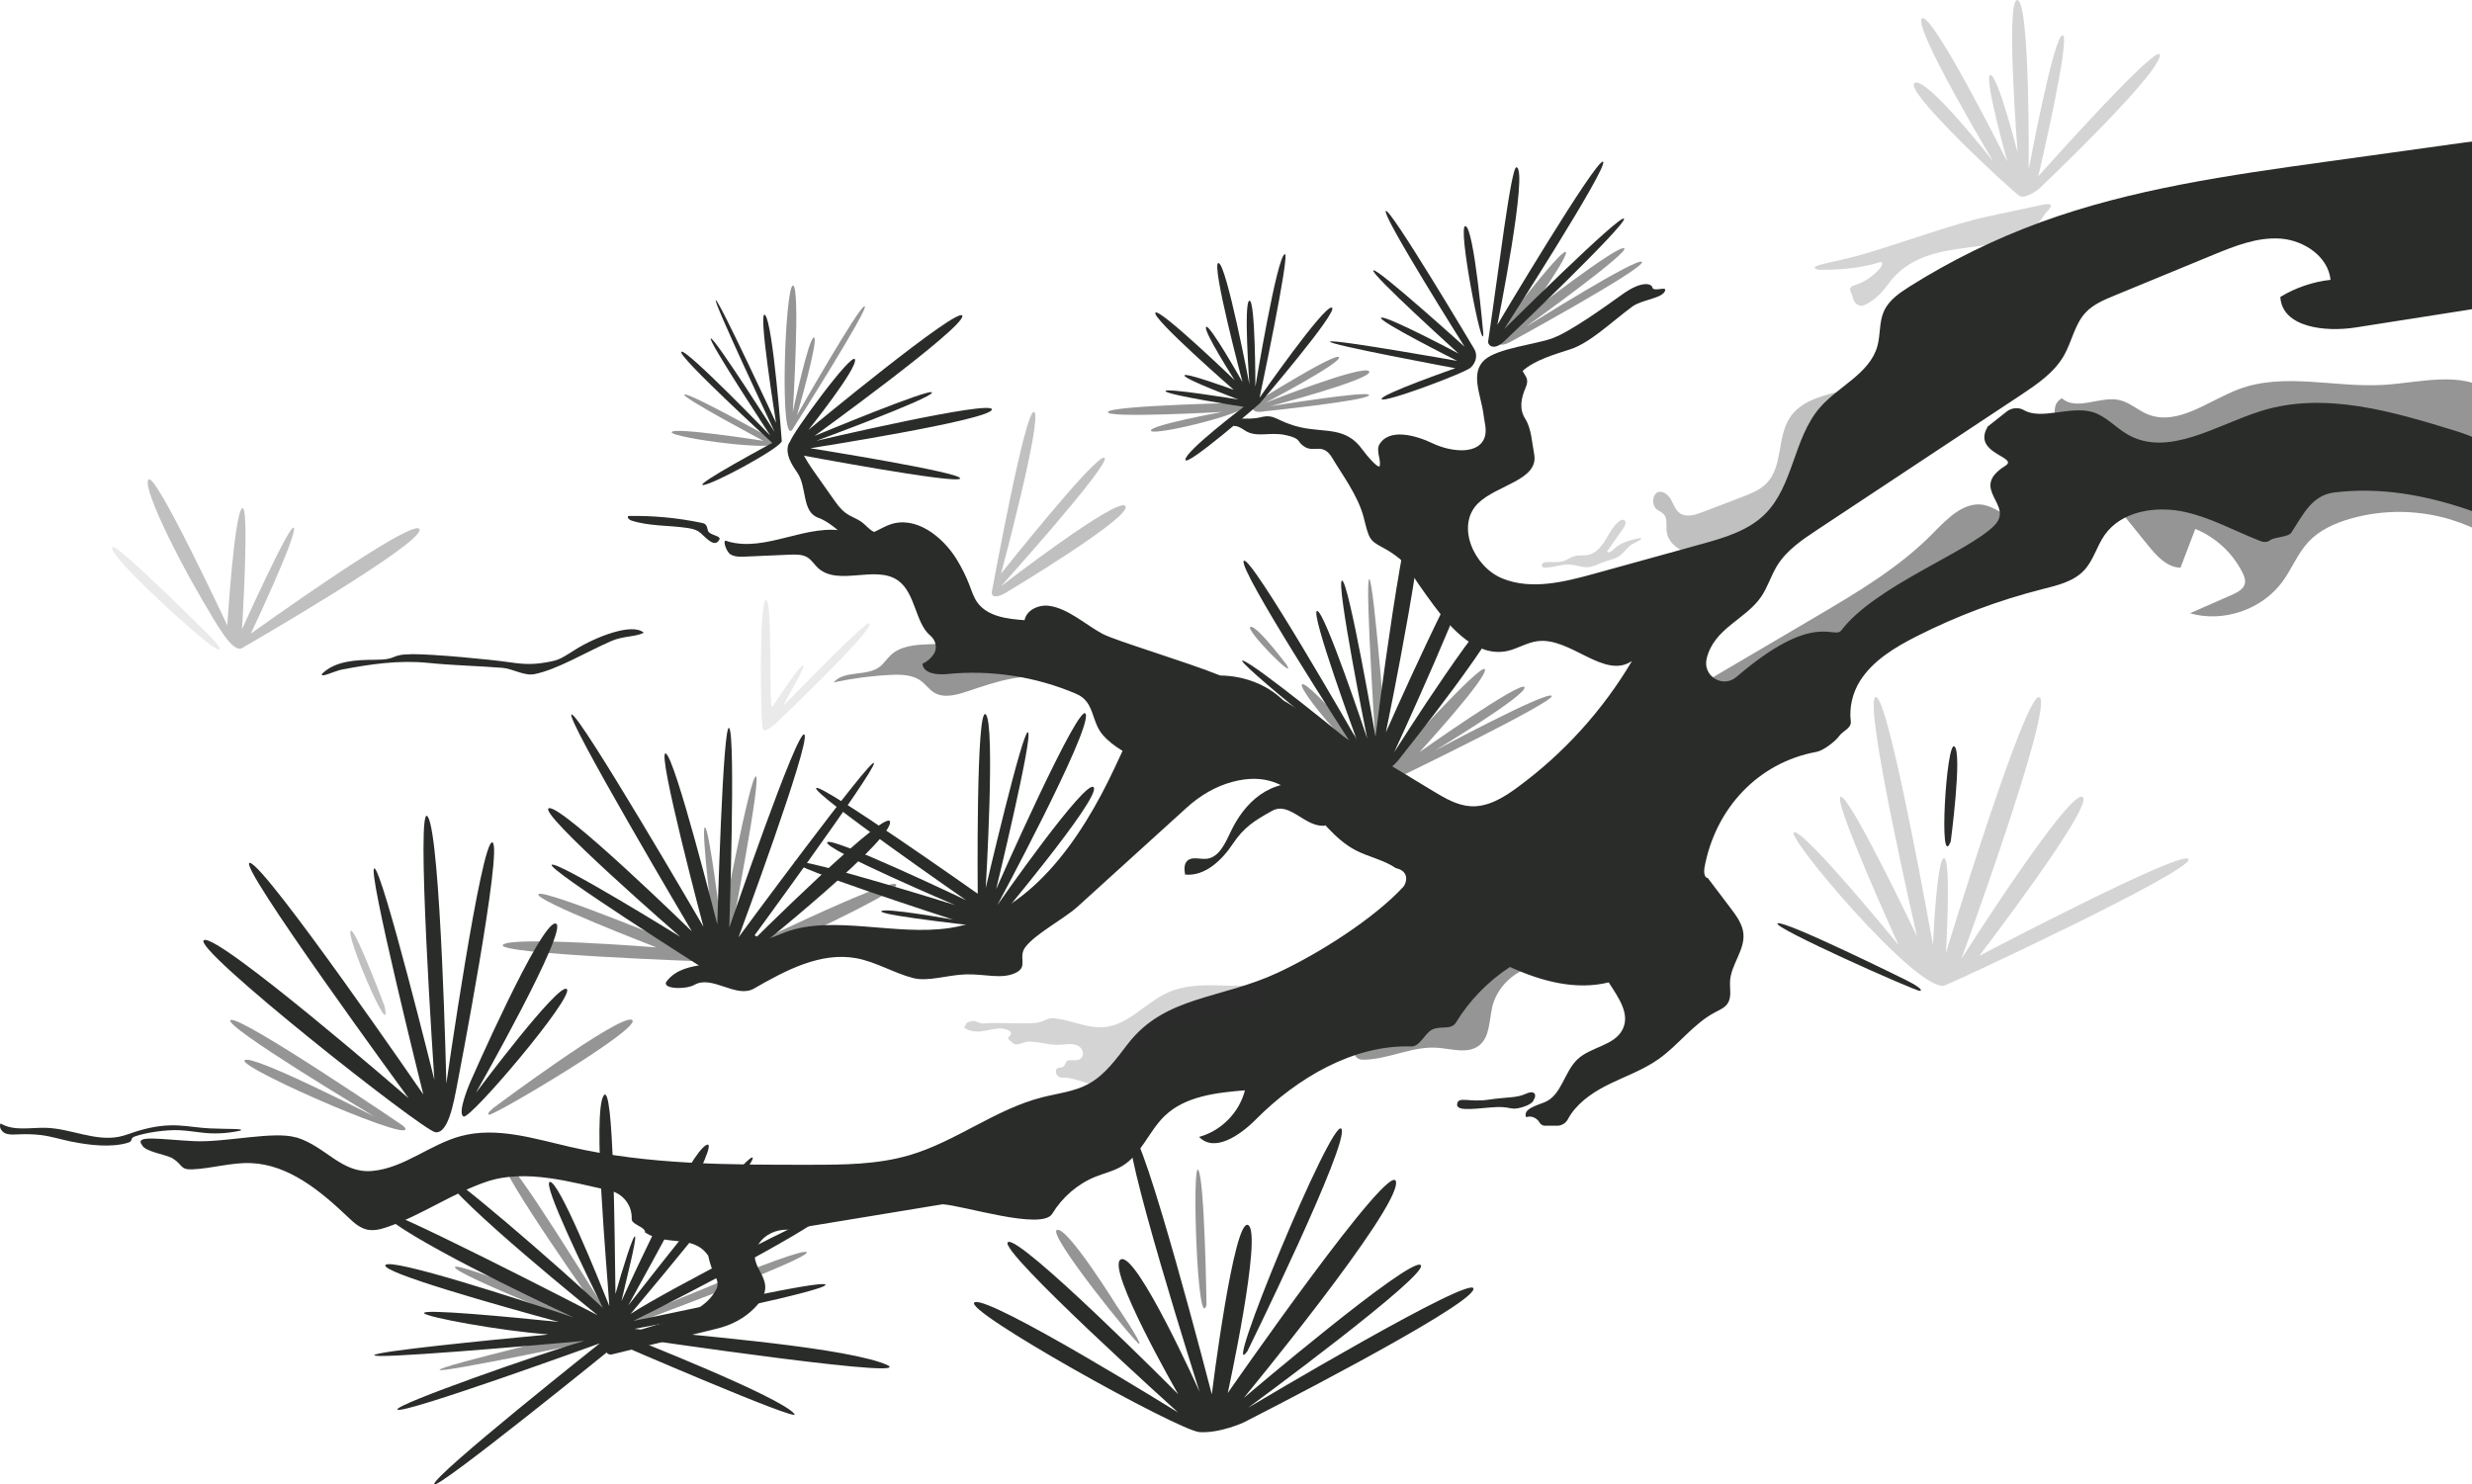 <?xml version="1.0" encoding="UTF-8"?> <svg xmlns="http://www.w3.org/2000/svg" width="423" height="254" viewBox="0 0 423 254" fill="none"> <g clip-path="url(#clip0_255_223)"> <path d="M50.725 194.653C55.776 196.206 58.432 200.864 63.693 200.395C69.127 199.915 73.574 195.848 78.848 194.431C84.974 192.78 91.396 194.862 97.572 196.28C110.96 199.36 124.842 199.348 138.589 199.336C144.332 199.336 150.161 199.311 155.67 197.684C163.611 195.343 170.367 189.798 178.395 187.777C181.026 187.111 183.817 186.816 186.201 185.534C189.066 183.994 191.018 181.209 193.006 178.633C199.392 170.389 208.815 171.055 218.696 166.446C225.786 163.131 235.098 157.216 240.137 151.757C240.582 151.276 241.397 149.132 238.84 148.565C236.852 147.185 234.196 146.667 231.986 145.521C224.699 141.751 222.154 130.796 210.903 133.802C207.976 134.579 205.333 136.168 203.097 138.189C196.86 143.858 190.61 149.514 184.373 155.183C182.125 157.216 177.271 159.754 175.493 162.034C174.134 163.772 175.975 165.361 173.912 166.433C171.541 167.678 168.465 166.655 165.291 166.754C162.117 166.84 158.832 168.048 156.25 167.382C152.928 166.52 149.927 164.622 146.555 163.993C140.429 162.86 134.414 166.076 129.017 169.181C125.978 170.931 121.866 166.803 118.827 168.541C117.333 169.403 113.035 169.268 114.097 167.912C117.469 163.624 124.039 166.643 125.867 161.517C125.978 161.615 128.3 159.409 128.412 159.508C130.709 161.48 131.586 160.58 134.426 159.52C142.516 156.513 153.323 160.223 162.562 158.806C176.098 156.735 184.966 143.735 190.759 131.35C191.203 130.401 191.648 129.452 192.092 128.503C190.734 127.702 189.486 126.692 188.708 125.78C186.646 123.377 187.362 120.112 184.163 118.744C177.247 115.786 169.577 114.603 162.092 115.355C160.388 115.527 158.004 115.293 157.844 113.593C158.634 113.248 159.313 112.656 159.783 111.941C160.45 110.919 160.128 109.551 159.19 108.774C156.633 106.655 156.67 101.578 153.755 99.409C149.89 96.55 143.418 100.457 139.923 97.154C139.33 96.587 138.897 95.86 138.206 95.416C137.317 94.85 136.193 94.887 135.155 94.924C132.611 95.034 130.079 95.145 127.535 95.256C126.658 95.293 125.719 95.318 124.978 94.862C124.237 94.406 123.459 92.015 124.459 92.632C131.116 94.64 138.255 89.341 145.011 90.98C145.9 91.19 146.777 91.535 147.691 91.51C149.346 91.473 150.742 90.302 152.31 89.76C156.67 88.232 161.24 91.757 163.673 95.675C164.562 97.117 165.316 98.633 165.921 100.21C166.292 101.196 166.613 102.219 167.23 103.081C168.959 105.509 172.343 105.928 175.32 106.137C175.653 104.4 177.704 103.463 179.458 103.673C182.743 104.079 185.818 106.963 188.671 108.479C190.857 109.649 203.035 113.272 208.791 115.601C212.768 115.651 216.732 117.068 219.585 119.853C228.145 125.041 236.704 130.216 245.263 135.404C247.264 136.612 249.363 137.857 251.71 137.98C254.637 138.128 257.317 136.476 259.676 134.739C267.568 128.947 274.275 121.553 279.252 113.124C274.497 116.365 268.729 108.947 263.023 109.736C261.245 109.982 259.664 111.03 257.91 111.412C252.772 112.496 248.425 107.776 245.312 103.562C243.657 101.319 241.977 98.953 240.483 96.501C240.483 96.501 239.026 94.985 236.654 93.728C234.283 92.471 234.283 92.237 233.344 88.54C232.406 84.843 229.565 81.073 227.984 78.398C226.403 75.724 224.909 77.45 223.328 76.513C221.747 75.576 222.858 75.096 220.018 74.468C217.177 73.839 214.966 75.022 212.916 73.605C210.866 72.188 211.026 73.605 211.187 72.348C211.347 71.091 213.237 72.028 215.757 71.399C218.276 70.771 218.437 72.188 222.537 73.124C226.638 74.073 230.269 72.964 233.097 76.895C233.814 77.893 236.197 80.74 236.123 79.544C236.21 78.374 235.58 77.437 235.926 76.267C237.482 73.198 242.089 74.406 245.213 75.897C248.326 77.376 253.266 77.93 254.118 74.591C254.415 73.432 254.007 72.225 253.871 71.042C253.464 67.678 251.475 63.894 254.032 61.59C256.255 59.594 262.789 58.928 265.568 57.918C268.729 56.772 274.46 52.619 277.733 50.29C280.636 48.22 282.389 48.404 282.723 49.107C282.822 50.105 285.218 48.885 284.934 49.735C284.477 51.103 280.944 51.251 279.289 52.483C275.559 55.256 272.052 58.719 268.594 59.816C266.111 60.617 262.566 61.639 260.553 63.475C260.936 64.375 261.751 64.757 261.06 66.347C260.269 68.158 259.936 70.007 260.985 71.658C262.06 73.346 262.134 75.724 262.517 77.696C263.381 82.182 256.144 82.946 252.896 86.162C249.104 89.92 252.155 96.994 257.095 99.002C262.048 101.011 267.643 99.606 272.793 98.189C278.882 96.501 284.971 94.825 291.06 93.137C295 92.052 299.112 90.857 302.015 87.986C306.893 83.143 306.893 75.01 311.377 69.797C314.563 66.1 319.924 63.956 321.245 59.261C321.801 57.289 321.529 55.12 322.369 53.26C323.209 51.387 325 50.154 326.729 49.058C333.781 44.609 341.315 40.912 349.146 38.041C364.819 32.311 381.505 29.969 398.03 27.677C405.157 26.692 412.271 25.693 419.397 24.707C425.82 23.808 432.44 22.933 438.714 24.535C448.879 27.148 456.203 35.663 464.144 42.514C470.11 47.653 478.014 52.52 486.203 52.163C491.897 51.916 500.493 47.542 502.666 55.922C503.543 59.31 502.605 62.847 500.345 65.509C496.182 70.401 490.056 71.843 484.153 73.198C479.867 74.184 475.581 75.158 471.295 76.143C468.43 76.796 465.342 75.7 463.798 73.186C461.229 69.008 465.528 65.681 466.046 61.701C466.59 57.548 462.712 53.876 458.599 53.063C457.104 52.767 455.61 52.755 454.103 52.902C450.299 53.297 446.483 51.744 444.358 48.565C443.16 46.778 441.48 45.312 439.492 44.474C436.355 50.339 428.846 52.003 422.25 53.038C415.852 54.036 409.467 55.047 403.069 56.045C397.882 56.858 390.509 56.045 390.2 50.82C392.806 49.23 395.758 48.232 398.796 47.887C398.388 43.907 394.263 41.134 390.262 40.838C386.26 40.542 382.382 42.108 378.664 43.636C373.032 45.952 367.413 48.269 361.781 50.598C360.014 51.325 358.199 52.089 356.902 53.469C355.012 55.478 354.555 58.411 353.197 60.814C351.517 63.771 348.565 65.767 345.724 67.653C334.152 75.318 322.567 82.983 310.994 90.647C308.388 92.373 305.695 94.184 304.065 96.858C303.04 98.546 302.484 100.493 301.36 102.132C298.692 106.039 293.283 107.505 292.035 112.73C291.331 115.712 294.814 117.844 297.136 115.848C310.537 104.351 313.81 109.539 315.082 107.875C320.899 100.272 336.708 94.529 341.253 89.945C344.823 86.335 336.758 83.71 343.143 79.717C345.564 78.201 337.462 77.671 340.08 73.112L340.055 73.063L343.353 70.45C344.205 69.772 345.391 69.649 346.33 70.191C349.269 71.917 354.284 69.427 358.051 70.512C360.335 71.177 361.966 73.137 364.028 74.332C370.994 78.374 379.282 72.705 386.976 70.315C397.82 66.951 409.479 70.438 420.299 73.777C422.991 74.615 425.56 75.798 427.932 77.314C431.242 79.421 436.75 82.453 434.379 84.806C431.427 87.727 456.944 95.478 462.329 95.121C464.786 94.96 452.164 88.429 453.819 85.681C456.19 81.75 481.757 98.374 491.934 97.277C500.801 95.355 498.208 101.96 495.96 103.34C495.182 104.363 494.527 105.484 494.009 106.667C493.008 108.959 490.822 110.549 488.327 110.758C457.919 113.248 430.599 80.53 399.463 84.276C395.572 84.745 394.103 88.084 392.102 91.128C391.546 91.966 389.249 91.843 388.397 92.484C387.977 92.804 387.384 92.816 386.89 92.632C382.542 90.956 378.429 88.626 373.884 87.616C368.932 86.519 363.003 87.431 360.113 91.596C358.792 93.494 358.223 95.897 356.643 97.585C354.839 99.532 352.06 100.173 349.491 100.826C342.032 102.712 334.782 105.435 327.915 108.922C324.209 110.808 320.467 113.051 318.256 116.575C316.996 118.584 316.404 121.122 316.7 123.451C316.848 124.622 315.341 125.078 314.724 125.953C314.106 126.84 312.007 128.467 310.833 128.676C300.792 130.5 293.468 138.436 291.653 148.553C291.554 149.132 291.603 150.229 292.233 150.266C293.542 151.991 294.851 153.716 296.161 155.454C297.136 156.748 298.149 158.128 298.322 159.73C298.618 162.576 296.198 165.066 296.037 167.937C295.975 169.231 296.346 170.648 295.629 171.732C295.148 172.459 294.283 172.817 293.517 173.223C289.763 175.183 287.219 178.867 283.748 181.295C281.006 183.217 277.783 184.302 274.806 185.817C272.2 187.161 269.656 188.984 268.297 191.535C267.927 192.225 267.223 192.657 266.444 192.657C265.74 192.657 265.049 192.657 264.345 192.657C263.937 192.657 263.591 192.398 263.394 192.04C262.962 191.301 261.961 190.87 261.146 191.202C260.565 189.785 262.875 189.219 264.295 188.639C267.223 187.469 267.642 183.427 269.952 181.27C272.237 179.126 276.276 178.966 277.659 176.156C278.956 173.519 277.017 170.833 275.275 168.122C269.779 169.49 263.95 168.023 258.379 165.485C254.649 167.924 251.451 171.202 249.129 175.01C248.313 176.341 246.374 175.503 245.053 176.206C243.719 176.908 243.003 179.138 241.446 179.089C231.702 178.756 221.981 184.45 214.917 191.56C212.237 194.271 207.827 197.315 205.184 194.567C208.964 193.544 212.076 190.389 213.027 186.594C208.136 187 202.838 187.58 199.305 190.968C196.588 193.581 195.279 197.573 192.055 199.533C190.647 200.395 188.992 200.765 187.461 201.381C184.386 202.614 181.767 204.906 180.05 207.728C178.284 210.636 164.674 206.249 161.277 206.101L134.846 210.451C132.808 210.365 130.795 211.277 129.745 213.026C127.201 217.241 134.093 218.83 129.054 223.908C127.349 225.633 125.126 226.779 122.767 227.358C116.765 228.837 110.75 230.303 104.747 231.782C103.71 232.041 103.129 230.673 104.006 230.069C109.428 226.31 119.42 226.606 122.557 220.679C122.878 220.063 122.854 219.336 122.533 218.72C121.915 217.512 121.458 216.23 121.186 214.899C118.593 211.141 114.282 213.408 110.392 210.931C110.441 209.921 108.057 209.613 108.094 208.602C108.193 206.273 106.6 204.24 104.315 203.747C97.868 202.342 89.976 199.964 83.269 202.232C77.403 204.215 72.228 207.912 66.373 209.958C65.237 210.352 64.027 210.685 62.853 210.439C61.519 210.155 60.457 209.169 59.469 208.22C54.801 203.784 49.379 199.311 42.944 199.052C39.56 198.917 36.25 199.989 32.865 200.124C30.778 200.198 31.285 199.311 29.531 198.239C28.456 197.573 24.8 197.13 24.294 195.947C22.936 194.16 27.604 195.023 33.211 195.294C38.535 195.552 46.884 193.507 50.663 194.665L50.725 194.653Z" fill="#2A2C2A"></path> <path d="M93.669 228.356C85.32 227.715 73.068 225.423 72.586 224.758C71.981 223.92 87.197 225.374 95.632 226.236C85.147 223.378 65.089 217.721 65.954 216.501C66.88 215.207 88.802 222.342 98.177 225.472C90.359 221.813 69.152 211.683 65.188 207.444C62.409 204.462 102.253 225.078 102.253 225.078C102.253 225.078 77.81 205.398 75.921 201.184C74.784 198.645 96.361 217.389 103.167 223.846C100.437 218.3 92.668 202.379 94.101 202.268C95.645 202.145 102.24 218.424 104.266 223.513C103.833 216.662 101.4 190.623 103.265 187.542C105.056 184.585 105.167 212.065 105.316 221.443C106.44 217.426 108.44 211.005 108.675 211.634C108.91 212.262 107.181 218.966 106.341 222.675C109.379 216.058 118.062 197.352 120.878 195.947C123.595 194.591 111.911 215.331 107.502 223.415C113.195 216.132 127.275 198.202 128.708 198.091C130.301 197.955 113.047 218.744 107.897 224.869C114.146 220.777 140.268 207.382 140.812 207.801C141.973 208.713 117.172 221.739 108.391 226.052C117.741 224.215 140.59 219.015 141.244 219.841C141.948 220.728 117.012 225.904 108.576 227.419C116.036 228.331 141.738 230.204 150.569 233.125C162.352 237.007 107.786 228.898 107.786 228.898C107.786 228.898 133.809 239.126 135.946 241.997C137.119 243.575 105.686 229.946 105.686 229.946C105.686 229.946 74.303 255.429 74.29 254C74.278 252.386 102.635 229.896 102.635 229.896C102.635 229.896 68.572 242.256 68.004 241.221C67.534 240.383 92.903 231.486 100.005 229.477C90.001 230.377 63.669 232.657 64.052 231.917C64.385 231.264 82.985 229.416 93.656 228.405L93.669 228.356Z" fill="#2A2C2A"></path> <path opacity="0.5" d="M104.229 225.066C103.179 223.833 87.197 197.278 86.048 198.534C84.887 199.791 103.5 226.015 103.5 226.015C103.5 226.015 77.427 215.528 77.847 216.896C78.267 218.263 101.709 227.493 101.709 227.493C101.709 227.493 75.538 233.679 75.217 234.419C74.895 235.158 104.229 228.96 104.229 228.96V225.078V225.066Z" fill="#2A2C2A"></path> <path opacity="0.5" d="M450.386 78.879C449.904 80.432 450.015 82.144 450.694 83.623C449.694 84.474 448.076 83.857 447.261 82.835C446.446 81.812 446.1 80.481 445.408 79.372C442.74 75.108 436.343 75.453 432.205 72.594C429.982 71.041 428.5 68.614 426.277 67.037C421.151 63.414 414.185 65.472 407.911 65.866C399.587 66.383 390.867 63.672 383.061 66.618C377.837 68.589 372.563 73.025 367.425 70.869C365.782 70.179 364.411 68.86 362.682 68.466C359.385 67.714 355.358 70.401 352.826 68.158C350.455 69.366 352.147 72.853 352.592 75.466C352.999 77.844 352.024 80.21 351.072 82.428C349.85 85.275 347.874 88.626 344.774 88.417C342.909 88.294 341.389 86.827 339.562 86.433C336.153 85.706 333.25 88.725 330.805 91.214C325.012 97.129 317.787 101.393 310.648 105.595C309.055 106.532 307.462 107.468 305.868 108.405C300.879 111.337 295.901 114.27 290.912 117.203C294.37 120.037 299.557 119.692 303.621 117.807C307.684 115.922 310.994 112.779 314.6 110.154C325.704 102.083 339.784 98.793 350.69 90.463C353.753 88.121 356.717 85.311 360.496 84.572C362.843 87.48 365.189 90.388 367.536 93.297C369.006 95.108 370.772 97.092 373.119 97.154C373.959 94.948 374.798 92.742 375.651 90.524C379.121 91.929 382.048 94.64 383.716 97.979C384.012 98.571 384.284 99.249 384.123 99.889C383.901 100.838 382.888 101.356 381.999 101.763C379.578 102.822 377.157 103.894 374.737 104.954C380.443 106.593 387.05 104.338 390.558 99.557C392.176 97.351 393.164 94.714 395.029 92.718C396.894 90.721 399.5 89.551 402.131 88.787C407.899 87.123 414.161 87.222 419.867 89.082C426.067 91.103 431.476 95.084 437.602 97.326C444.519 99.865 452.053 100.161 459.328 100.764C463.959 101.146 472.642 103.747 474.457 97.4C475.853 92.545 468.628 87.838 465.985 84.424C463.934 81.775 462.23 79.939 458.871 79.113C458.142 78.928 450.398 78.324 450.398 78.867L450.386 78.879Z" fill="#2A2C2A"></path> <path opacity="0.5" d="M255.341 172.398C254.798 174.69 254.958 177.45 253.106 178.917C251.179 180.432 248.4 179.483 245.942 179.311C241.743 179.015 237.729 181.233 233.517 181.356C233.147 181.356 232.764 181.356 232.43 181.184C231.467 180.679 231.628 179.212 232.245 178.313C233.542 176.427 235.926 175.7 238.087 174.924C243.027 173.149 247.659 170.512 251.698 167.16C253.723 165.472 262.875 156.822 264.864 162.527C265.926 165.571 262.888 165.029 260.911 165.879C258.182 167.062 256.02 169.477 255.329 172.385L255.341 172.398Z" fill="#2A2C2A"></path> <path opacity="0.5" d="M165.341 118.374C163.537 118.978 161.45 119.508 159.832 118.522C158.992 118.004 158.412 117.142 157.621 116.55C156.164 115.453 154.188 115.416 152.36 115.503C149.099 115.663 145.851 116.094 142.652 116.784C144.492 114.652 148.259 115.823 150.52 114.123C151.248 113.568 151.742 112.755 152.409 112.126C154.064 110.574 156.522 110.339 158.782 110.265C163.599 110.105 188.029 108.787 188.918 114.936C189.771 120.875 183.36 117.08 181.137 116.402C175.74 114.751 170.454 116.673 165.341 118.386V118.374Z" fill="#2A2C2A"></path> <path opacity="0.5" d="M107.279 226.015C107.279 226.015 137.082 213.273 138.033 214.295C138.984 215.318 107.279 226.963 107.279 226.963" fill="#2A2C2A"></path> <path d="M120.915 166.076C120.915 166.076 93.236 148.528 94.422 147.986C95.608 147.431 116.419 160.334 116.419 160.334C116.419 160.334 91.581 138.781 93.953 138.313C96.324 137.844 118.395 159.397 118.395 159.397C118.395 159.397 96.398 122.268 97.819 122.268C99.239 122.268 120.371 158.608 120.371 158.608C120.371 158.608 112.331 128.405 113.912 128.947C115.493 129.489 122.743 158.214 122.743 158.214C122.743 158.214 123.694 123.057 124.793 124.622C125.892 126.199 124.793 158.756 124.793 158.756C124.793 158.756 136.538 124.375 137.65 125.718C138.762 127.062 126.374 160.408 126.374 160.408C126.374 160.408 149.322 129.255 149.556 130.598C149.791 131.942 127.485 162.305 127.485 162.305C127.485 162.305 153.187 136.661 152.286 140.913C151.384 145.164 125.917 165.3 125.917 165.3L120.952 166.088L120.915 166.076Z" fill="#2A2C2A"></path> <path opacity="0.5" d="M124.83 163.5C124.83 163.5 152.051 150.179 153.323 151.338C154.583 152.496 130.091 163.5 130.091 163.5" fill="#2A2C2A"></path> <path opacity="0.5" d="M119.161 162.872C119.161 162.872 93.199 152.065 92.15 153.014C91.1 153.962 112.331 162.133 112.331 162.133C112.331 162.133 87.209 160.136 86.048 161.714C84.887 163.291 120.631 164.548 120.631 164.548" fill="#2A2C2A"></path> <path opacity="0.5" d="M125.176 159.459C125.176 159.459 130.301 133.186 129.35 132.866C128.399 132.545 123.434 158.744 123.434 158.744C123.434 158.744 121.359 141.516 120.618 141.603C119.877 141.689 122.174 160.013 122.174 160.013L125.176 159.459Z" fill="#2A2C2A"></path> <path d="M257.391 58.41C257.391 58.41 278.314 38.484 277.894 37.437C277.474 36.389 257.391 56.316 257.391 56.316C257.391 56.316 275.362 28.416 274.312 27.677C273.262 26.938 256.23 55.576 256.23 55.576C256.23 55.576 261.591 28.922 259.491 28.626C258.577 28.491 256.44 46.346 254.649 58.41C254.551 59.088 255.613 60.111 257.379 58.41H257.391Z" fill="#2A2C2A"></path> <path d="M252.266 59.717C252.266 59.717 237.679 35.169 237.124 36.118C236.568 37.067 250.611 59.335 250.611 59.335C250.611 59.335 235.555 45.718 234.999 46.273C234.443 46.827 249.586 60.505 249.586 60.505C249.586 60.505 237.124 53.9 236.345 54.369C235.555 54.837 249.351 61.762 249.351 61.762C249.351 61.762 228.145 57.992 227.589 58.46C227.033 58.928 249.03 63.019 249.03 63.019C249.03 63.019 236.173 67.505 236.42 68.293C236.654 69.082 250.771 63.808 251.71 62.871C252.661 61.923 252.834 60.678 252.266 59.729V59.717Z" fill="#2A2C2A"></path> <path opacity="0.5" d="M258.417 58.534C258.417 58.534 281.438 45.952 280.969 44.843C280.5 43.734 261.097 55.934 261.097 55.934C261.097 55.934 279.326 42.871 277.894 42.477C276.473 42.083 261.171 54.036 261.171 54.036C261.171 54.036 268.902 43.253 267.877 43.105C266.852 42.945 256.366 56.562 256.045 57.265C255.724 57.967 255.983 59.865 258.404 58.522L258.417 58.534Z" fill="#2A2C2A"></path> <path d="M215.534 69.082C215.534 69.082 229.17 53.198 227.91 52.644C226.65 52.089 215.534 68.06 215.534 68.06C215.534 68.06 220.759 43.5 219.87 43.5C218.56 43.5 214.818 66.174 214.818 66.174C214.818 66.174 214.818 51.227 213.793 51.461C212.768 51.695 213.793 65.78 213.793 65.78C213.793 65.78 209.853 45.09 208.507 45.016C207.161 44.942 212.607 65.385 212.607 65.385C212.607 65.385 206.926 55.318 206.382 55.946C205.827 56.575 211.273 65.065 211.273 65.065C211.273 65.065 198.416 52.693 197.712 53.506C196.959 54.369 211.113 66.716 211.113 66.716C211.113 66.716 202.517 63.574 202.677 64.276C202.838 64.979 211.903 68.368 211.903 68.368C211.903 68.368 198.972 66.248 199.441 66.951C199.911 67.653 212.83 69.625 212.83 69.625C212.83 69.625 202.838 77.178 202.838 78.67C202.838 80.161 215.534 69.07 215.534 69.07V69.082Z" fill="#2A2C2A"></path> <path opacity="0.5" d="M216.609 70.364C216.609 70.364 233.949 68.577 234.271 67.641C234.592 66.704 217.35 69.526 217.35 69.526C217.35 69.526 235.234 64.806 234.283 63.549C233.332 62.292 216.621 68.897 216.621 68.897C216.621 68.897 229.553 62.108 229.133 61.146C228.713 60.185 215.621 68.368 214.917 68.836C214.213 69.304 213.645 70.968 216.621 70.352L216.609 70.364Z" fill="#2A2C2A"></path> <path d="M154.101 91.621C152.422 91.719 150.606 91.793 149.21 90.845C148.58 90.426 148.099 89.834 147.494 89.378C146.654 88.75 145.616 88.442 144.764 87.826C143.875 87.197 143.233 86.285 142.603 85.398C141.639 84.042 140.688 82.674 139.725 81.319C138.725 79.902 137.724 78.485 137.057 76.883C136.884 76.476 136.724 76.032 136.403 75.737C136.081 75.429 135.526 75.305 135.192 75.601C135.044 75.737 134.958 75.922 134.896 76.106C134.377 77.745 135.414 79.421 136.403 80.838C138.132 83.303 137.156 87.567 139.984 88.59C143.69 89.933 146.407 94.726 150.186 95.084" fill="#2A2C2A"></path> <path d="M136.613 77.807C136.613 77.807 163.735 82.921 164.291 81.898C164.847 80.875 138.663 76.71 138.663 76.71C138.663 76.71 169.33 71.917 169.725 70.105C170.12 68.294 139.688 75.441 139.688 75.441C139.688 75.441 159.313 68.22 159.474 67.197C159.635 66.174 139.367 74.615 139.367 74.615C139.367 74.615 165.069 56.02 164.674 54.061C164.278 52.089 138.342 73.568 138.342 73.568C138.342 73.568 146.703 63.106 146.308 61.528C145.913 59.951 135.217 74.652 135.205 75.601C135.192 76.55 135.637 77.622 136.613 77.807Z" fill="#2A2C2A"></path> <path d="M133.772 75.441C133.772 75.441 132.277 55.379 130.931 53.925C129.585 52.483 132.796 72.36 132.796 72.36C132.796 72.36 123.125 51.547 122.496 51.387C121.866 51.226 132.561 73.938 132.561 73.938C132.561 73.938 122.261 57.758 121.631 57.918C121.001 58.078 131.833 74.566 131.833 74.566C131.833 74.566 117.382 59.569 116.592 60.197C115.801 60.826 132.154 75.798 132.154 75.798C132.154 75.798 118.729 83.007 120.297 83.007C121.866 83.007 133.858 76.525 133.784 75.441H133.772Z" fill="#2A2C2A"></path> <path opacity="0.5" d="M132.747 75.441C132.747 75.441 118.16 67.271 117.135 67.505C116.11 67.739 130.622 75.441 130.622 75.441C130.622 75.441 115.171 73.013 114.937 73.962C114.702 74.911 134.995 77.684 132.759 75.441H132.747Z" fill="#2A2C2A"></path> <path opacity="0.5" d="M135.662 73.407C135.662 73.407 148.828 52.643 147.963 52.409C147.098 52.175 136.378 71.054 136.378 71.054C136.378 71.054 140.157 57.992 139.293 57.757C138.428 57.523 135.662 70.499 135.662 70.499C135.662 70.499 137.008 48.552 135.662 48.873C134.315 49.193 133.34 77.117 135.662 73.42V73.407Z" fill="#2A2C2A"></path> <path d="M253.822 57.154C253.822 57.154 252.241 39.014 250.771 38.694C249.302 38.374 253.711 60.925 253.822 57.154Z" fill="#2A2C2A"></path> <path d="M78.267 185.423C78.267 185.423 86.147 144.757 84.257 144.166C82.368 143.574 76.378 185.423 76.378 185.423C76.378 185.423 75.427 143.414 73.228 139.803C71.017 136.181 74.327 184.794 74.327 184.794C74.327 184.794 65.484 149.083 64.076 148.614C62.656 148.146 72.438 187.308 72.438 187.308C72.438 187.308 45.636 148.306 42.796 147.678C39.955 147.049 69.918 187.949 69.918 187.949C69.918 187.949 37.435 159.791 34.916 160.888C32.396 161.985 72.289 193.457 74.488 193.766C76.699 194.086 77.637 188.725 78.267 185.423Z" fill="#2A2C2A"></path> <path d="M80.367 185.423C80.367 185.423 92.557 157.524 95.089 158.054C97.609 158.584 81.429 187.037 81.429 187.037C81.429 187.037 95.62 168.011 96.991 169.268C98.362 170.525 80.49 191.609 79.329 191.079C78.168 190.549 80.379 185.411 80.379 185.411L80.367 185.423Z" fill="#2A2C2A"></path> <path opacity="0.5" d="M68.967 192.657C68.967 192.657 41.215 173.778 39.486 174.567C37.757 175.355 64.076 191.092 64.076 191.092C64.076 191.092 42.635 180.075 41.845 181.48C41.054 182.897 73.376 196.896 68.967 192.644V192.657Z" fill="#2A2C2A"></path> <path opacity="0.5" d="M213.447 68.897C213.447 68.897 190.104 69.378 189.585 70.499C189.054 71.621 209.137 70.499 209.137 70.499C209.137 70.499 196.415 72.829 196.946 73.74C197.477 74.665 215.361 70.364 213.447 68.897Z" fill="#2A2C2A"></path> <path d="M212.83 243.427C212.83 243.427 251.29 223.895 252.13 220.654C252.97 217.413 213.583 240.913 213.583 240.913C213.583 240.913 244.979 217.857 243.089 216.489C241.199 215.121 212.83 239.237 212.83 239.237C212.83 239.237 239.31 207.148 238.89 202.318C238.47 197.487 210.088 238.399 210.088 238.399C210.088 238.399 216.053 211.128 213.595 209.662C211.138 208.196 207.358 238.609 207.358 238.609C207.358 238.609 195.588 193.014 193.488 193.778C191.389 194.554 205.259 238.177 205.259 238.177C205.259 238.177 194.538 214.258 191.808 215.528C189.079 216.785 201.603 238.596 201.603 238.596C201.603 238.596 174.357 211.165 172.467 212.583C170.689 213.913 201.603 241.739 201.603 241.739C201.603 241.739 169.528 221.812 166.798 222.86C164.069 223.907 201.701 244.881 205.271 245.09C208.84 245.3 212.854 243.415 212.854 243.415L212.83 243.427Z" fill="#2A2C2A"></path> <path d="M213.447 231.252C213.447 231.252 231.109 195.281 229.528 193.174C227.947 191.079 208.717 237.746 213.447 231.252Z" fill="#2A2C2A"></path> <path opacity="0.5" d="M191.166 223.599C191.166 223.599 182.656 209.859 180.866 210.488C179.075 211.116 194.526 230.204 194.958 229.995C195.378 229.785 191.179 223.599 191.179 223.599H191.166Z" fill="#2A2C2A"></path> <path opacity="0.5" d="M206.457 223.341C206.457 223.341 206.135 201.628 205.036 200.211C203.937 198.793 204.876 228.368 206.457 223.341Z" fill="#2A2C2A"></path> <path d="M239.52 129.785C239.52 129.785 258.491 106.137 257.07 103.932C255.65 101.726 238.569 128.738 238.569 128.738C238.569 128.738 252.55 98.423 251.809 96.378C250.981 94.061 237.148 125.324 237.148 125.324C237.148 125.324 245.436 85.287 243.04 84.363C240.631 83.439 235.37 126.051 235.37 126.051C235.37 126.051 230.738 99.2 229.639 99.36C228.54 99.52 233.95 126.372 233.95 126.372C233.95 126.372 226.638 104.4 225.378 104.56C224.118 104.72 232.159 126.581 232.159 126.581C232.159 126.581 213.929 94.726 212.83 95.983C211.73 97.24 230.973 126.901 230.973 126.901C230.973 126.901 214.843 113.691 212.694 113.063C210.545 112.434 234.518 131.942 236.099 132.102C237.679 132.262 239.52 129.797 239.52 129.797V129.785Z" fill="#2A2C2A"></path> <path opacity="0.5" d="M239.655 132.878C239.655 132.878 266.457 119.89 265.518 119.076C264.567 118.251 245.497 128.479 245.497 128.479C245.497 128.479 261.269 118.965 260.874 117.622C260.479 116.279 242.904 128.713 242.904 128.713C242.904 128.713 254.575 115.983 254.094 114.554C253.612 113.124 237.531 131.066 237.531 131.066C237.531 131.066 235.086 98.817 234.295 99.126C233.505 99.446 235.555 130.118 235.555 130.118C235.555 130.118 223.575 116.119 222.784 117.142C221.994 118.164 236.506 135.466 239.655 132.878Z" fill="#2A2C2A"></path> <path opacity="0.5" d="M220.178 113.79C220.178 113.79 215.028 106.926 213.978 107.283C212.928 107.653 222.019 116.834 220.178 113.79Z" fill="#2A2C2A"></path> <path opacity="0.3" d="M306.301 71.448C304.065 74.775 305.115 79.742 302.348 82.65C301.224 83.833 299.631 84.461 298.1 85.053C295.827 85.928 293.555 86.79 291.27 87.665C290.035 88.133 288.552 88.589 287.466 87.838C286.675 87.283 286.379 86.285 285.909 85.459C285.428 84.621 284.452 83.857 283.575 84.276C282.673 84.93 282.636 86.445 283.489 87.16C283.859 87.468 284.341 87.616 284.674 87.973C285.391 88.725 285.07 89.945 285.193 90.98C285.366 92.447 286.552 93.642 287.898 94.246C289.244 94.85 290.763 94.985 292.233 95.108C294.222 95.269 296.346 95.416 298.1 94.455C299.137 93.901 299.94 93.001 300.718 92.126C306.189 85.866 311.043 79.064 315.156 71.843C316.317 69.822 317.602 67.825 318.812 65.891C314.712 67.382 308.931 67.48 306.276 71.461L306.301 71.448Z" fill="#2A2C2A"></path> <path d="M226.835 141.282C223.377 141.775 220.759 137.08 217.696 138.756C214.707 140.407 212.854 141.566 210.965 144.4C209.075 147.234 206.185 150.007 202.788 149.674C202.653 148.861 202.566 147.9 203.159 147.32C203.962 146.544 205.296 147.074 206.407 146.975C208.544 146.791 209.618 144.4 210.532 142.465C211.706 139.964 213.361 137.622 215.621 136.02C217.881 134.418 220.808 133.63 223.488 134.307" fill="#2A2C2A"></path> <path opacity="0.3" d="M172.405 101.257C172.405 101.257 193.698 88.516 192.587 86.63C191.487 84.745 171.294 100.321 171.294 100.321C171.294 100.321 190.302 79.187 188.993 78.349C187.683 77.511 171.294 98.177 171.294 98.177C171.294 98.177 178.445 71.498 176.975 70.512C175.505 69.538 169.836 100.789 169.725 101.27C169.614 101.738 169.91 102.786 172.405 101.27V101.257Z" fill="#2A2C2A"></path> <path opacity="0.5" d="M84.554 189.514C84.554 189.514 106.316 173.26 108.169 174.566C110.021 175.873 84.48 190.981 83.689 190.771C83.096 190.611 84.566 189.514 84.566 189.514H84.554Z" fill="#2A2C2A"></path> <path opacity="0.3" d="M65.805 172.201C65.805 172.201 61.087 159.631 60.124 159.298C58.543 158.744 67.3 179.274 65.805 172.201Z" fill="#2A2C2A"></path> <path d="M169.7 158.756C169.824 158.571 188.325 136.649 187.164 134.764C186.004 132.878 170.664 154.899 170.664 154.899C170.664 154.899 186.584 125.336 185.806 122.256C185.015 119.175 170.454 152.176 170.454 152.176C170.454 152.176 176.765 126.162 175.925 125.324C175.085 124.486 168.675 151.966 168.675 151.966C168.675 151.966 170.355 123.808 168.675 122.256C166.996 120.703 167.304 152.952 167.304 152.952C167.304 152.952 140.503 134.024 139.663 134.862C138.823 135.7 165.316 154.061 165.316 154.061C165.316 154.061 142.084 142.971 141.553 144.166C141.022 145.361 163.439 154.899 163.439 154.899C163.439 154.899 137.391 146.741 136.007 147.468C134.624 148.195 163.105 157.388 163.105 157.388C163.105 157.388 151.125 155.22 150.804 155.959C150.483 156.698 169.713 158.756 169.713 158.756H169.7Z" fill="#2A2C2A"></path> <path opacity="0.2" d="M374.502 147.074C374.082 144.979 338.66 163.599 338.66 163.599C338.66 163.599 358.742 137.425 356.321 136.378C353.901 135.33 335.609 164.129 335.609 164.129C335.609 164.129 351.171 121.689 349.059 119.385C346.96 117.08 332.978 163.082 332.978 163.082C332.978 163.082 333.929 146.865 332.657 146.865C331.385 146.865 330.768 161.763 330.768 161.763C330.768 161.763 323.073 118.374 320.936 119.298C318.8 120.235 328.038 160.284 328.038 160.284C328.038 160.284 316.688 136.366 315.008 136.366C313.328 136.366 324.889 161.751 324.889 161.751C324.889 161.751 308.907 142.17 307.017 142.416C305.127 142.663 328.248 170.106 332.768 168.639C334.213 168.171 374.922 149.169 374.502 147.074Z" fill="#2A2C2A"></path> <path opacity="0.2" d="M322.974 48.774C322.023 50.105 320.85 51.276 319.405 52.04C319.108 52.2 318.8 52.336 318.466 52.323C317.75 52.323 317.182 51.633 317.058 50.931C316.922 50.228 315.91 49.23 317.318 48.824C318.973 48.306 320.467 47.32 321.616 46.014C322.159 45.41 322.332 44.646 321.554 44.905C318.441 45.915 314.378 46.236 311.105 46.162C308.771 45.435 313.785 44.991 318.849 43.5C325.704 41.491 334.263 38.312 339.944 37.092C343.242 36.39 346.527 35.675 349.825 34.972C352.122 34.677 350.183 36.193 349.887 36.673C344.354 45.57 330.064 38.817 322.987 48.774H322.974Z" fill="#2A2C2A"></path> <path d="M326 167.653C326 167.653 305.35 157.438 304.176 158.017C303.003 158.608 327.853 169.662 328.52 169.576C329.187 169.49 327.927 168.59 326 167.653Z" fill="#2A2C2A"></path> <path d="M333.806 143.993C333.806 143.993 335.819 128.824 334.436 127.739C333.053 126.655 331.669 149.514 333.806 143.993Z" fill="#2A2C2A"></path> <path d="M119.568 90.968C118.951 90.586 118.222 90.438 117.506 90.339C114.344 89.883 111.071 90.068 108.033 89.082C107.675 88.972 107.242 88.565 107.514 88.306C111.713 88.22 115.925 88.614 120.038 89.477C120.272 89.526 120.507 89.575 120.692 89.736C120.989 89.994 121.026 90.426 121.137 90.808C121.396 91.67 123.669 91.646 123.027 92.459C122.125 93.925 120.421 91.51 119.556 90.98L119.568 90.968Z" fill="#2A2C2A"></path> <path d="M12.351 195.405C10.585 195.047 8.855 194.493 7.065 194.259C5.644 194.074 4.212 194.086 2.779 194.148C2.112 194.172 1.408 194.209 0.815 193.913C0.222 193.618 -0.21 192.854 0.099 192.262C2.359 193.63 5.249 192.928 7.892 193.014C12.104 193.137 16.229 195.355 20.366 194.542C21.527 194.308 22.627 193.827 23.763 193.494C29.543 191.819 32.001 192.94 35.966 193.112C39.337 193.26 41.783 193.112 41.165 193.482C39.263 193.913 37.287 194.061 35.348 193.913C33.792 193.79 32.26 193.495 30.704 193.421C28.444 193.31 24.924 193.827 23.071 194.493C22.12 194.838 22.911 195.269 21.861 195.577C19.008 196.427 15.229 195.984 12.363 195.392L12.351 195.405Z" fill="#2A2C2A"></path> <path d="M91.47 115.367C89.704 115.724 87.765 114.443 85.987 114.295C81.701 113.95 77.576 113.888 73.253 113.445C68.312 112.939 63.347 113.654 58.444 114.603C57.345 114.813 54.541 116.18 55.147 115.269C57.444 113.075 60.964 112.927 64.15 112.915C68.325 112.903 66.485 111.966 70.659 111.954C74.204 111.941 83.763 112.841 87.271 113.346C89.778 113.716 91.297 113.753 93.792 113.297C95.669 112.952 95.929 112.755 98.535 111.116C101.66 109.156 108.156 106.458 110.169 108.294C108.564 109.045 106.637 108.824 104.624 109.699C100.276 111.584 95.398 114.578 91.47 115.367Z" fill="#2A2C2A"></path> <path opacity="0.3" d="M41.486 110.869C41.486 110.869 72.462 93.026 71.795 90.598C71.129 88.17 42.919 108.442 42.919 108.442C42.919 108.442 50.638 92.126 50.305 90.401C49.971 88.676 41.412 107.69 41.412 107.69C41.412 107.69 42.759 85.829 41.412 87C40.066 88.17 38.893 107.024 38.893 107.024C38.893 107.024 26.801 81.146 25.455 82.046C24.232 82.871 29.42 93.777 34.274 102.083C37.263 107.197 39.819 111.855 41.499 110.882L41.486 110.869Z" fill="#2A2C2A"></path> <path opacity="0.2" d="M348.787 32.422C348.787 32.422 368.561 13.703 369.562 9.686C370.574 5.669 348.787 30.166 348.787 30.166C348.787 30.166 354.457 6.038 352.937 6.038C351.418 6.038 347.145 29.033 347.145 29.033C347.145 29.033 347.392 0.641 345.255 0.012C343.118 -0.616 345.255 26.149 345.255 26.149C345.255 26.149 341.859 12.828 340.599 12.828C339.339 12.828 343.489 27.665 343.489 27.665C343.489 27.665 330.521 1.775 328.878 3.155C327.235 4.535 341.093 27.665 341.093 27.665C341.093 27.665 329.631 12.951 327.618 14.208C325.605 15.465 344.613 33.05 345.626 33.555C346.638 34.061 348.775 32.422 348.775 32.422H348.787Z" fill="#2A2C2A"></path> <path opacity="0.1" d="M36.497 109.44C36.497 109.44 20.07 92.977 19.243 93.605C18.143 94.455 29.951 105.534 35.398 109.896C38.053 112.028 38.102 111.214 36.484 109.44H36.497Z" fill="#2A2C2A"></path> <path d="M262.443 188.183C262.443 188.183 262.443 188.935 260.343 189.527C258.244 190.118 258.663 189.194 255.057 189.527C251.451 189.859 249.092 190.118 249.351 188.861C249.598 187.604 251.451 188.689 254.724 188.196C257.997 187.703 259.429 187.949 261.109 187.185C262.789 186.434 262.937 187.555 262.455 188.196L262.443 188.183Z" fill="#2A2C2A"></path> <path opacity="0.2" d="M217.016 168.319C211.335 169.465 205.098 167.481 199.812 169.872C196.045 171.572 193.167 175.343 189.054 175.774C186.213 176.07 183.496 174.653 180.656 174.295C178.902 174.074 178.976 174.887 177.222 175.059C174.851 175.306 170.639 174.912 168.268 175.158C167.625 175.22 166.946 174.604 166.329 174.751C166.131 174.801 165.427 174.912 165.353 175.195C165.254 175.54 164.884 175.688 165.069 175.922C165.649 176.341 166.341 176.501 167.082 176.538C168.404 176.612 170.491 175.811 171.677 176.045C172.294 176.169 173.665 176.575 172.628 177.45C172.232 177.783 173.146 178.362 173.554 178.67C173.961 178.978 175.542 178.239 176.061 178.251C178.358 178.313 179.643 179.003 181.928 178.756C182.891 178.658 183.916 178.547 184.719 179.138C185.398 179.644 185.571 180.691 184.88 181.196C184.336 181.591 183.546 181.393 182.854 181.455C182.348 181.492 182.372 182.194 181.989 182.515C181.681 182.774 180.94 182.626 180.767 182.995C180.433 183.71 181.063 184.499 181.854 184.45C184.114 184.314 186.559 186.052 188.931 185.67C191.845 185.201 193.241 181.96 195.18 179.73C197.836 176.686 201.948 175.38 205.901 174.53C209.853 173.679 213.978 173.088 217.449 171.005" fill="#2A2C2A"></path> <path opacity="0.1" d="M132.92 123.636C132.92 123.636 149.396 108.023 148.827 106.679C148.445 105.805 134.599 120.309 134.155 120.629C133.71 120.937 137.934 114.159 137.428 113.913C136.921 113.667 132.771 120.074 132.141 120.949C131.512 121.824 132.265 102.601 131.067 102.675C129.869 102.736 130.128 124.289 130.561 124.856C131.005 125.423 132.92 123.66 132.92 123.66V123.636Z" fill="#2A2C2A"></path> <path opacity="0.2" d="M271.582 97.068C270.631 97.105 269.718 96.71 268.767 96.624C267.309 96.501 265.889 97.117 264.431 97.141C264.246 97.141 264.036 97.141 263.913 96.994C263.74 96.809 263.851 96.476 264.048 96.341C264.258 96.193 264.53 96.18 264.777 96.18C265.728 96.18 266.704 96.304 267.606 95.996C268.248 95.774 268.804 95.342 269.47 95.17C270.224 94.973 271.027 95.121 271.78 94.96C273.089 94.677 274.016 93.543 274.72 92.409C275.411 91.276 276.016 90.019 277.066 89.206C277.301 89.021 277.634 88.861 277.906 88.996C278.351 89.23 278.116 89.908 277.832 90.327C276.881 91.683 275.918 93.038 274.967 94.406C275.3 94.726 275.806 94.32 276.14 93.987C277.301 92.816 279.005 92.422 280.611 92.077C281.587 92.126 279.302 93.038 278.944 93.346C278.252 93.95 277.474 95.071 276.634 95.441C275.856 95.786 275.028 95.922 274.238 96.242C273.386 96.599 272.546 97.043 271.595 97.08L271.582 97.068Z" fill="#2A2C2A"></path> </g> <defs> <clipPath id="clip0_255_223"> <rect width="503" height="254" fill="white" transform="matrix(-1 0 0 1 503 0)"></rect> </clipPath> </defs> </svg> 